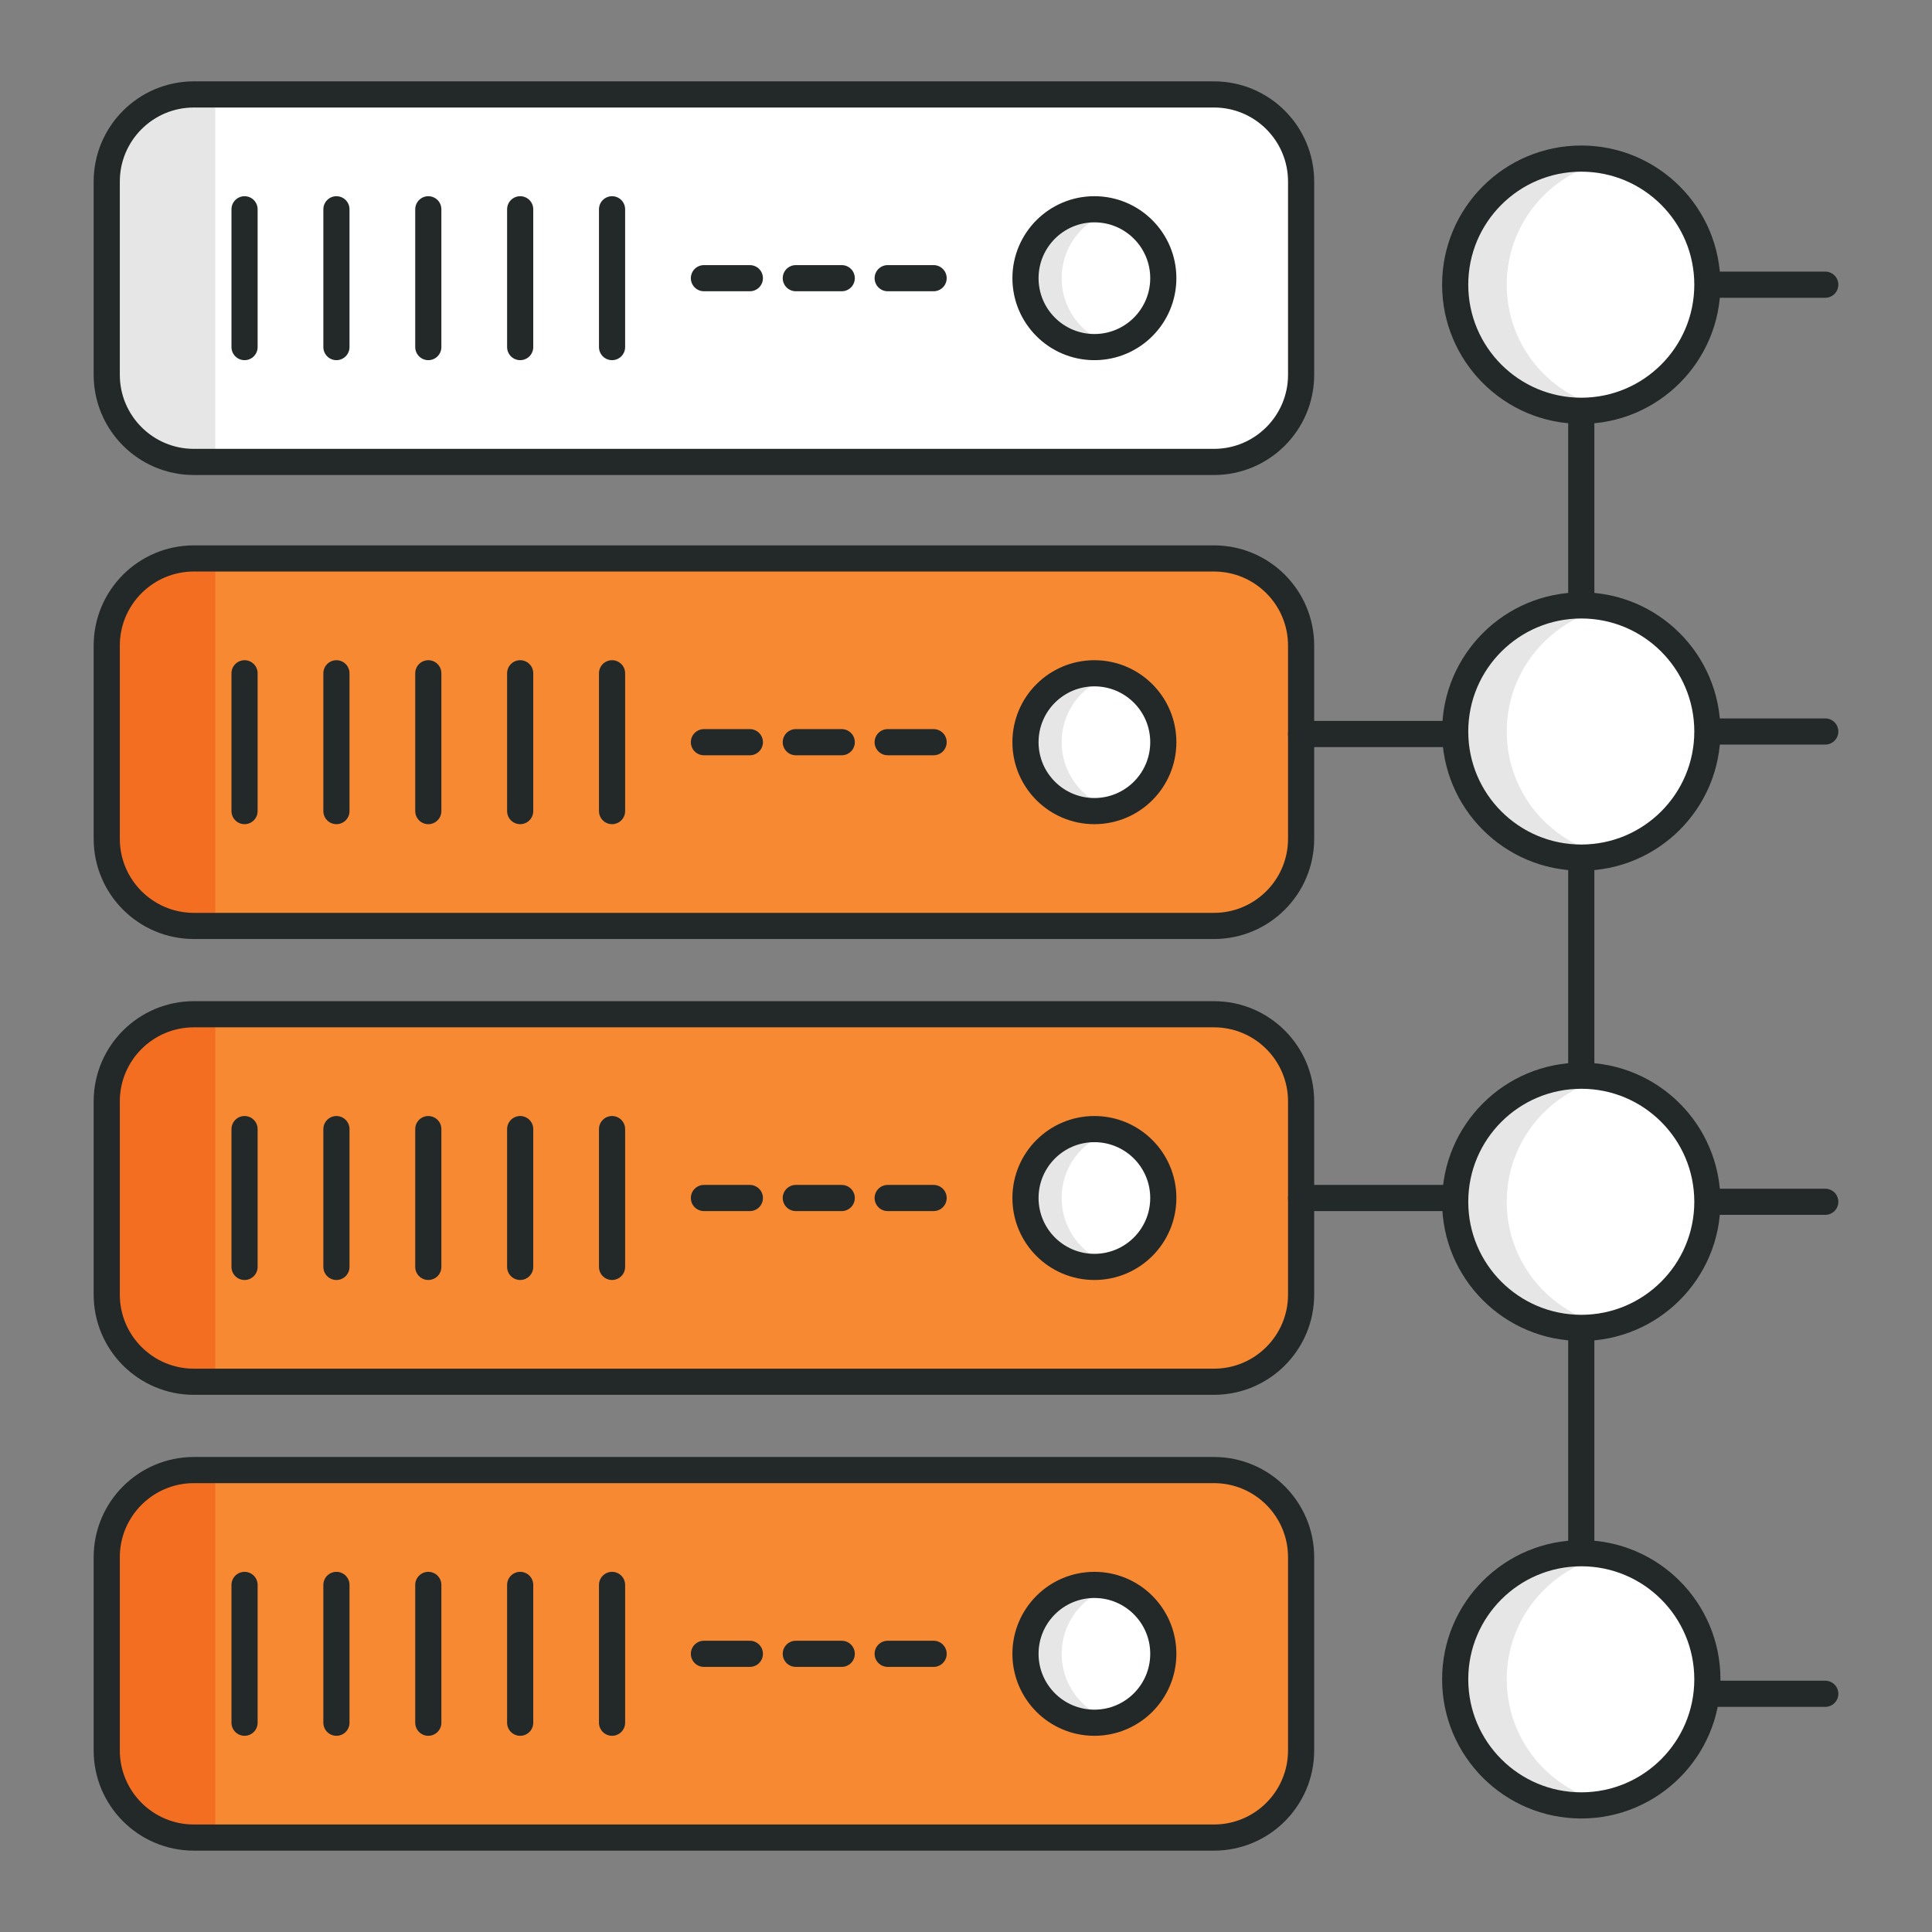 <?xml version="1.0" encoding="iso-8859-1"?>
<!-- Generator: Adobe Illustrator 25.0.0, SVG Export Plug-In . SVG Version: 6.00 Build 0)  -->
<svg version="1.1" xmlns="http://www.w3.org/2000/svg" xmlns:xlink="http://www.w3.org/1999/xlink" x="0px" y="0px"
	 viewBox="0 0 512 512" style="enable-background:new 0 0 512 512;" xml:space="preserve">
<rect x="0" y="0" width="512" height="512" fill="#808080" stroke="none"/>
<g id="Layer_11">
	<g>
		<g>
			<g>
				<defs>
					<path id="SVGID_1_" d="M321.711,245.383H51.384c-12.756,0-23.097-10.341-23.097-23.097v-51.197
						c0-12.756,10.341-23.097,23.097-23.097h270.327c12.756,0,23.097,10.341,23.097,23.097v51.197
						C344.808,235.042,334.467,245.383,321.711,245.383z"/>
				</defs>
				<use xlink:href="#SVGID_1_"  style="overflow:visible;fill:#F36E21;"/>
				<clipPath id="SVGID_2_">
					<use xlink:href="#SVGID_1_"  style="overflow:visible;"/>
				</clipPath>
				<rect x="57.047" y="147.991" style="clip-path:url(#SVGID_2_);fill:#F68931;" width="316.522" height="97.391"/>
				
					<use xlink:href="#SVGID_1_"  style="overflow:visible;fill:none;stroke:#232829;stroke-width:6.929;stroke-linecap:round;stroke-linejoin:round;stroke-miterlimit:10;"/>
			</g>
			
				<line style="fill:#E6E6E6;stroke:#232829;stroke-width:6.929;stroke-linecap:round;stroke-linejoin:round;stroke-miterlimit:10;" x1="64.808" y1="178.426" x2="64.808" y2="214.948"/>
			
				<line style="fill:#E6E6E6;stroke:#232829;stroke-width:6.929;stroke-linecap:round;stroke-linejoin:round;stroke-miterlimit:10;" x1="89.156" y1="178.426" x2="89.156" y2="214.948"/>
			
				<line style="fill:#E6E6E6;stroke:#232829;stroke-width:6.929;stroke-linecap:round;stroke-linejoin:round;stroke-miterlimit:10;" x1="113.504" y1="178.426" x2="113.504" y2="214.948"/>
			
				<line style="fill:#E6E6E6;stroke:#232829;stroke-width:6.929;stroke-linecap:round;stroke-linejoin:round;stroke-miterlimit:10;" x1="137.852" y1="178.426" x2="137.852" y2="214.948"/>
			
				<line style="fill:#E6E6E6;stroke:#232829;stroke-width:6.929;stroke-linecap:round;stroke-linejoin:round;stroke-miterlimit:10;" x1="162.2" y1="178.426" x2="162.2" y2="214.948"/>
			
				<line style="fill:#E6E6E6;stroke:#232829;stroke-width:6.929;stroke-linecap:round;stroke-linejoin:round;stroke-miterlimit:10;" x1="247.417" y1="196.687" x2="235.243" y2="196.687"/>
			
				<line style="fill:#E6E6E6;stroke:#232829;stroke-width:6.929;stroke-linecap:round;stroke-linejoin:round;stroke-miterlimit:10;" x1="223.069" y1="196.687" x2="210.895" y2="196.687"/>
			
				<line style="fill:#E6E6E6;stroke:#232829;stroke-width:6.929;stroke-linecap:round;stroke-linejoin:round;stroke-miterlimit:10;" x1="198.721" y1="196.687" x2="186.547" y2="196.687"/>
			<g>
				<defs>
					<circle id="SVGID_3_" cx="290.026" cy="196.687" r="18.261"/>
				</defs>
				<use xlink:href="#SVGID_3_"  style="overflow:visible;fill:#E6E6E6;"/>
				<clipPath id="SVGID_4_">
					<use xlink:href="#SVGID_3_"  style="overflow:visible;"/>
				</clipPath>
				<circle style="clip-path:url(#SVGID_4_);fill:#FFFFFF;" cx="299.613" cy="196.687" r="18.261"/>
				
					<use xlink:href="#SVGID_3_"  style="overflow:visible;fill:none;stroke:#232829;stroke-width:6.929;stroke-linecap:round;stroke-linejoin:round;stroke-miterlimit:10;"/>
			</g>
		</g>
		<g>
			<g>
				<defs>
					<path id="SVGID_5_" d="M321.711,122.417H51.384c-12.756,0-23.097-10.341-23.097-23.097V48.123
						c0-12.756,10.341-23.097,23.097-23.097h270.327c12.756,0,23.097,10.341,23.097,23.097V99.32
						C344.808,112.076,334.467,122.417,321.711,122.417z"/>
				</defs>
				<use xlink:href="#SVGID_5_"  style="overflow:visible;fill:#E6E6E6;"/>
				<clipPath id="SVGID_6_">
					<use xlink:href="#SVGID_5_"  style="overflow:visible;"/>
				</clipPath>
				<rect x="57.047" y="25.026" style="clip-path:url(#SVGID_6_);fill:#FFFFFF;" width="316.522" height="97.391"/>
				
					<use xlink:href="#SVGID_5_"  style="overflow:visible;fill:none;stroke:#232829;stroke-width:6.929;stroke-linecap:round;stroke-linejoin:round;stroke-miterlimit:10;"/>
			</g>
			
				<line style="fill:#E6E6E6;stroke:#232829;stroke-width:6.929;stroke-linecap:round;stroke-linejoin:round;stroke-miterlimit:10;" x1="64.808" y1="55.461" x2="64.808" y2="91.982"/>
			
				<line style="fill:#E6E6E6;stroke:#232829;stroke-width:6.929;stroke-linecap:round;stroke-linejoin:round;stroke-miterlimit:10;" x1="89.156" y1="55.461" x2="89.156" y2="91.982"/>
			
				<line style="fill:#E6E6E6;stroke:#232829;stroke-width:6.929;stroke-linecap:round;stroke-linejoin:round;stroke-miterlimit:10;" x1="113.504" y1="55.461" x2="113.504" y2="91.982"/>
			
				<line style="fill:#E6E6E6;stroke:#232829;stroke-width:6.929;stroke-linecap:round;stroke-linejoin:round;stroke-miterlimit:10;" x1="137.852" y1="55.461" x2="137.852" y2="91.982"/>
			
				<line style="fill:#E6E6E6;stroke:#232829;stroke-width:6.929;stroke-linecap:round;stroke-linejoin:round;stroke-miterlimit:10;" x1="162.2" y1="55.461" x2="162.2" y2="91.982"/>
			
				<line style="fill:#E6E6E6;stroke:#232829;stroke-width:6.929;stroke-linecap:round;stroke-linejoin:round;stroke-miterlimit:10;" x1="247.417" y1="73.721" x2="235.243" y2="73.721"/>
			
				<line style="fill:#E6E6E6;stroke:#232829;stroke-width:6.929;stroke-linecap:round;stroke-linejoin:round;stroke-miterlimit:10;" x1="223.069" y1="73.721" x2="210.895" y2="73.721"/>
			
				<line style="fill:#E6E6E6;stroke:#232829;stroke-width:6.929;stroke-linecap:round;stroke-linejoin:round;stroke-miterlimit:10;" x1="198.721" y1="73.721" x2="186.547" y2="73.721"/>
			<g>
				<defs>
					<circle id="SVGID_7_" cx="290.026" cy="73.721" r="18.261"/>
				</defs>
				<use xlink:href="#SVGID_7_"  style="overflow:visible;fill:#E6E6E6;"/>
				<clipPath id="SVGID_8_">
					<use xlink:href="#SVGID_7_"  style="overflow:visible;"/>
				</clipPath>
				<circle style="clip-path:url(#SVGID_8_);fill:#FFFFFF;" cx="299.613" cy="73.721" r="18.261"/>
				
					<use xlink:href="#SVGID_7_"  style="overflow:visible;fill:none;stroke:#232829;stroke-width:6.929;stroke-linecap:round;stroke-linejoin:round;stroke-miterlimit:10;"/>
			</g>
		</g>
		<g>
			<g>
				<defs>
					<path id="SVGID_9_" d="M321.711,366.178H51.384c-12.756,0-23.097-10.341-23.097-23.097v-51.197
						c0-12.756,10.341-23.097,23.097-23.097h270.327c12.756,0,23.097,10.341,23.097,23.097v51.197
						C344.808,355.837,334.467,366.178,321.711,366.178z"/>
				</defs>
				<use xlink:href="#SVGID_9_"  style="overflow:visible;fill:#F36E21;"/>
				<clipPath id="SVGID_10_">
					<use xlink:href="#SVGID_9_"  style="overflow:visible;"/>
				</clipPath>
				<rect x="57.047" y="268.787" style="clip-path:url(#SVGID_10_);fill:#F68931;" width="316.522" height="97.391"/>
				
					<use xlink:href="#SVGID_9_"  style="overflow:visible;fill:none;stroke:#232829;stroke-width:6.929;stroke-linecap:round;stroke-linejoin:round;stroke-miterlimit:10;"/>
			</g>
			
				<line style="fill:#E6E6E6;stroke:#232829;stroke-width:6.929;stroke-linecap:round;stroke-linejoin:round;stroke-miterlimit:10;" x1="64.808" y1="299.222" x2="64.808" y2="335.744"/>
			
				<line style="fill:#E6E6E6;stroke:#232829;stroke-width:6.929;stroke-linecap:round;stroke-linejoin:round;stroke-miterlimit:10;" x1="89.156" y1="299.222" x2="89.156" y2="335.744"/>
			
				<line style="fill:#E6E6E6;stroke:#232829;stroke-width:6.929;stroke-linecap:round;stroke-linejoin:round;stroke-miterlimit:10;" x1="113.504" y1="299.222" x2="113.504" y2="335.744"/>
			
				<line style="fill:#E6E6E6;stroke:#232829;stroke-width:6.929;stroke-linecap:round;stroke-linejoin:round;stroke-miterlimit:10;" x1="137.852" y1="299.222" x2="137.852" y2="335.744"/>
			
				<line style="fill:#E6E6E6;stroke:#232829;stroke-width:6.929;stroke-linecap:round;stroke-linejoin:round;stroke-miterlimit:10;" x1="162.2" y1="299.222" x2="162.2" y2="335.744"/>
			
				<line style="fill:#E6E6E6;stroke:#232829;stroke-width:6.929;stroke-linecap:round;stroke-linejoin:round;stroke-miterlimit:10;" x1="247.417" y1="317.483" x2="235.243" y2="317.483"/>
			
				<line style="fill:#E6E6E6;stroke:#232829;stroke-width:6.929;stroke-linecap:round;stroke-linejoin:round;stroke-miterlimit:10;" x1="223.069" y1="317.483" x2="210.895" y2="317.483"/>
			
				<line style="fill:#E6E6E6;stroke:#232829;stroke-width:6.929;stroke-linecap:round;stroke-linejoin:round;stroke-miterlimit:10;" x1="198.721" y1="317.483" x2="186.547" y2="317.483"/>
			<g>
				<defs>
					<circle id="SVGID_11_" cx="290.026" cy="317.483" r="18.261"/>
				</defs>
				<use xlink:href="#SVGID_11_"  style="overflow:visible;fill:#E6E6E6;"/>
				<clipPath id="SVGID_12_">
					<use xlink:href="#SVGID_11_"  style="overflow:visible;"/>
				</clipPath>
				<circle style="clip-path:url(#SVGID_12_);fill:#FFFFFF;" cx="299.613" cy="317.483" r="18.261"/>
				
					<use xlink:href="#SVGID_11_"  style="overflow:visible;fill:none;stroke:#232829;stroke-width:6.929;stroke-linecap:round;stroke-linejoin:round;stroke-miterlimit:10;"/>
			</g>
		</g>
		<g>
			<g>
				<defs>
					<path id="SVGID_13_" d="M321.711,486.974H51.384c-12.756,0-23.097-10.341-23.097-23.097V412.68
						c0-12.756,10.341-23.097,23.097-23.097h270.327c12.756,0,23.097,10.341,23.097,23.097v51.197
						C344.808,476.633,334.467,486.974,321.711,486.974z"/>
				</defs>
				<use xlink:href="#SVGID_13_"  style="overflow:visible;fill:#F36E21;"/>
				<clipPath id="SVGID_14_">
					<use xlink:href="#SVGID_13_"  style="overflow:visible;"/>
				</clipPath>
				<rect x="57.047" y="389.583" style="clip-path:url(#SVGID_14_);fill:#F68931;" width="316.522" height="97.391"/>
				
					<use xlink:href="#SVGID_13_"  style="overflow:visible;fill:none;stroke:#232829;stroke-width:6.929;stroke-linecap:round;stroke-linejoin:round;stroke-miterlimit:10;"/>
			</g>
			
				<line style="fill:#E6E6E6;stroke:#232829;stroke-width:6.929;stroke-linecap:round;stroke-linejoin:round;stroke-miterlimit:10;" x1="64.808" y1="420.018" x2="64.808" y2="456.539"/>
			
				<line style="fill:#E6E6E6;stroke:#232829;stroke-width:6.929;stroke-linecap:round;stroke-linejoin:round;stroke-miterlimit:10;" x1="89.156" y1="420.018" x2="89.156" y2="456.539"/>
			
				<line style="fill:#E6E6E6;stroke:#232829;stroke-width:6.929;stroke-linecap:round;stroke-linejoin:round;stroke-miterlimit:10;" x1="113.504" y1="420.018" x2="113.504" y2="456.539"/>
			
				<line style="fill:#E6E6E6;stroke:#232829;stroke-width:6.929;stroke-linecap:round;stroke-linejoin:round;stroke-miterlimit:10;" x1="137.852" y1="420.018" x2="137.852" y2="456.539"/>
			
				<line style="fill:#E6E6E6;stroke:#232829;stroke-width:6.929;stroke-linecap:round;stroke-linejoin:round;stroke-miterlimit:10;" x1="162.2" y1="420.018" x2="162.2" y2="456.539"/>
			
				<line style="fill:#E6E6E6;stroke:#232829;stroke-width:6.929;stroke-linecap:round;stroke-linejoin:round;stroke-miterlimit:10;" x1="247.417" y1="438.279" x2="235.243" y2="438.279"/>
			
				<line style="fill:#E6E6E6;stroke:#232829;stroke-width:6.929;stroke-linecap:round;stroke-linejoin:round;stroke-miterlimit:10;" x1="223.069" y1="438.279" x2="210.895" y2="438.279"/>
			
				<line style="fill:#E6E6E6;stroke:#232829;stroke-width:6.929;stroke-linecap:round;stroke-linejoin:round;stroke-miterlimit:10;" x1="198.721" y1="438.279" x2="186.547" y2="438.279"/>
			<g>
				<defs>
					<circle id="SVGID_15_" cx="290.026" cy="438.279" r="18.261"/>
				</defs>
				<use xlink:href="#SVGID_15_"  style="overflow:visible;fill:#E6E6E6;"/>
				<clipPath id="SVGID_16_">
					<use xlink:href="#SVGID_15_"  style="overflow:visible;"/>
				</clipPath>
				<circle style="clip-path:url(#SVGID_16_);fill:#FFFFFF;" cx="299.613" cy="438.279" r="18.261"/>
				
					<use xlink:href="#SVGID_15_"  style="overflow:visible;fill:none;stroke:#232829;stroke-width:6.929;stroke-linecap:round;stroke-linejoin:round;stroke-miterlimit:10;"/>
			</g>
		</g>
		
			<line style="fill:#E6E6E6;stroke:#232829;stroke-width:6.929;stroke-linecap:round;stroke-linejoin:round;stroke-miterlimit:10;" x1="344.808" y1="317.483" x2="386.783" y2="317.483"/>
		
			<line style="fill:#E6E6E6;stroke:#232829;stroke-width:6.929;stroke-linecap:round;stroke-linejoin:round;stroke-miterlimit:10;" x1="344.808" y1="194.517" x2="386.783" y2="194.517"/>
		
			<line style="fill:#E6E6E6;stroke:#232829;stroke-width:6.929;stroke-linecap:round;stroke-linejoin:round;stroke-miterlimit:10;" x1="451.326" y1="318.487" x2="483.714" y2="318.487"/>
		
			<line style="fill:#E6E6E6;stroke:#232829;stroke-width:6.929;stroke-linecap:round;stroke-linejoin:round;stroke-miterlimit:10;" x1="451.326" y1="193.856" x2="483.714" y2="193.856"/>
		
			<line style="fill:#E6E6E6;stroke:#232829;stroke-width:6.929;stroke-linecap:round;stroke-linejoin:round;stroke-miterlimit:10;" x1="451.326" y1="448.87" x2="483.714" y2="448.87"/>
		
			<line style="fill:#E6E6E6;stroke:#232829;stroke-width:6.929;stroke-linecap:round;stroke-linejoin:round;stroke-miterlimit:10;" x1="419.055" y1="228.23" x2="419.055" y2="285.544"/>
		
			<line style="fill:#E6E6E6;stroke:#232829;stroke-width:6.929;stroke-linecap:round;stroke-linejoin:round;stroke-miterlimit:10;" x1="419.055" y1="109.819" x2="419.055" y2="160.301"/>
		
			<line style="fill:#E6E6E6;stroke:#232829;stroke-width:6.929;stroke-linecap:round;stroke-linejoin:round;stroke-miterlimit:10;" x1="419.055" y1="354.778" x2="419.055" y2="412.092"/>
		<g>
			<defs>
				<circle id="SVGID_17_" cx="419.055" cy="318.487" r="33.417"/>
			</defs>
			<use xlink:href="#SVGID_17_"  style="overflow:visible;fill:#E6E6E6;"/>
			<clipPath id="SVGID_18_">
				<use xlink:href="#SVGID_17_"  style="overflow:visible;"/>
			</clipPath>
			<circle style="clip-path:url(#SVGID_18_);fill:#FFFFFF;" cx="432.717" cy="318.487" r="33.417"/>
			
				<use xlink:href="#SVGID_17_"  style="overflow:visible;fill:none;stroke:#232829;stroke-width:6.929;stroke-linecap:round;stroke-linejoin:round;stroke-miterlimit:10;"/>
		</g>
		<g>
			<defs>
				<circle id="SVGID_19_" cx="419.055" cy="193.856" r="33.417"/>
			</defs>
			<use xlink:href="#SVGID_19_"  style="overflow:visible;fill:#E6E6E6;"/>
			<clipPath id="SVGID_20_">
				<use xlink:href="#SVGID_19_"  style="overflow:visible;"/>
			</clipPath>
			<circle style="clip-path:url(#SVGID_20_);fill:#FFFFFF;" cx="432.717" cy="193.856" r="33.417"/>
			
				<use xlink:href="#SVGID_19_"  style="overflow:visible;fill:none;stroke:#232829;stroke-width:6.929;stroke-linecap:round;stroke-linejoin:round;stroke-miterlimit:10;"/>
		</g>
		
			<line style="fill:#E6E6E6;stroke:#232829;stroke-width:6.929;stroke-linecap:round;stroke-linejoin:round;stroke-miterlimit:10;" x1="451.326" y1="75.445" x2="483.714" y2="75.445"/>
		<g>
			<defs>
				<circle id="SVGID_21_" cx="419.055" cy="75.445" r="33.417"/>
			</defs>
			<use xlink:href="#SVGID_21_"  style="overflow:visible;fill:#E6E6E6;"/>
			<clipPath id="SVGID_22_">
				<use xlink:href="#SVGID_21_"  style="overflow:visible;"/>
			</clipPath>
			<circle style="clip-path:url(#SVGID_22_);fill:#FFFFFF;" cx="432.717" cy="75.445" r="33.417"/>
			
				<use xlink:href="#SVGID_21_"  style="overflow:visible;fill:none;stroke:#232829;stroke-width:6.929;stroke-linecap:round;stroke-linejoin:round;stroke-miterlimit:10;"/>
		</g>
		<g>
			<defs>
				<circle id="SVGID_23_" cx="419.055" cy="445.035" r="33.417"/>
			</defs>
			<use xlink:href="#SVGID_23_"  style="overflow:visible;fill:#E6E6E6;"/>
			<clipPath id="SVGID_24_">
				<use xlink:href="#SVGID_23_"  style="overflow:visible;"/>
			</clipPath>
			<circle style="clip-path:url(#SVGID_24_);fill:#FFFFFF;" cx="432.717" cy="445.035" r="33.417"/>
			
				<use xlink:href="#SVGID_23_"  style="overflow:visible;fill:none;stroke:#232829;stroke-width:6.929;stroke-linecap:round;stroke-linejoin:round;stroke-miterlimit:10;"/>
		</g>
	</g>
</g>
<g id="Layer_1">
</g>
</svg>
